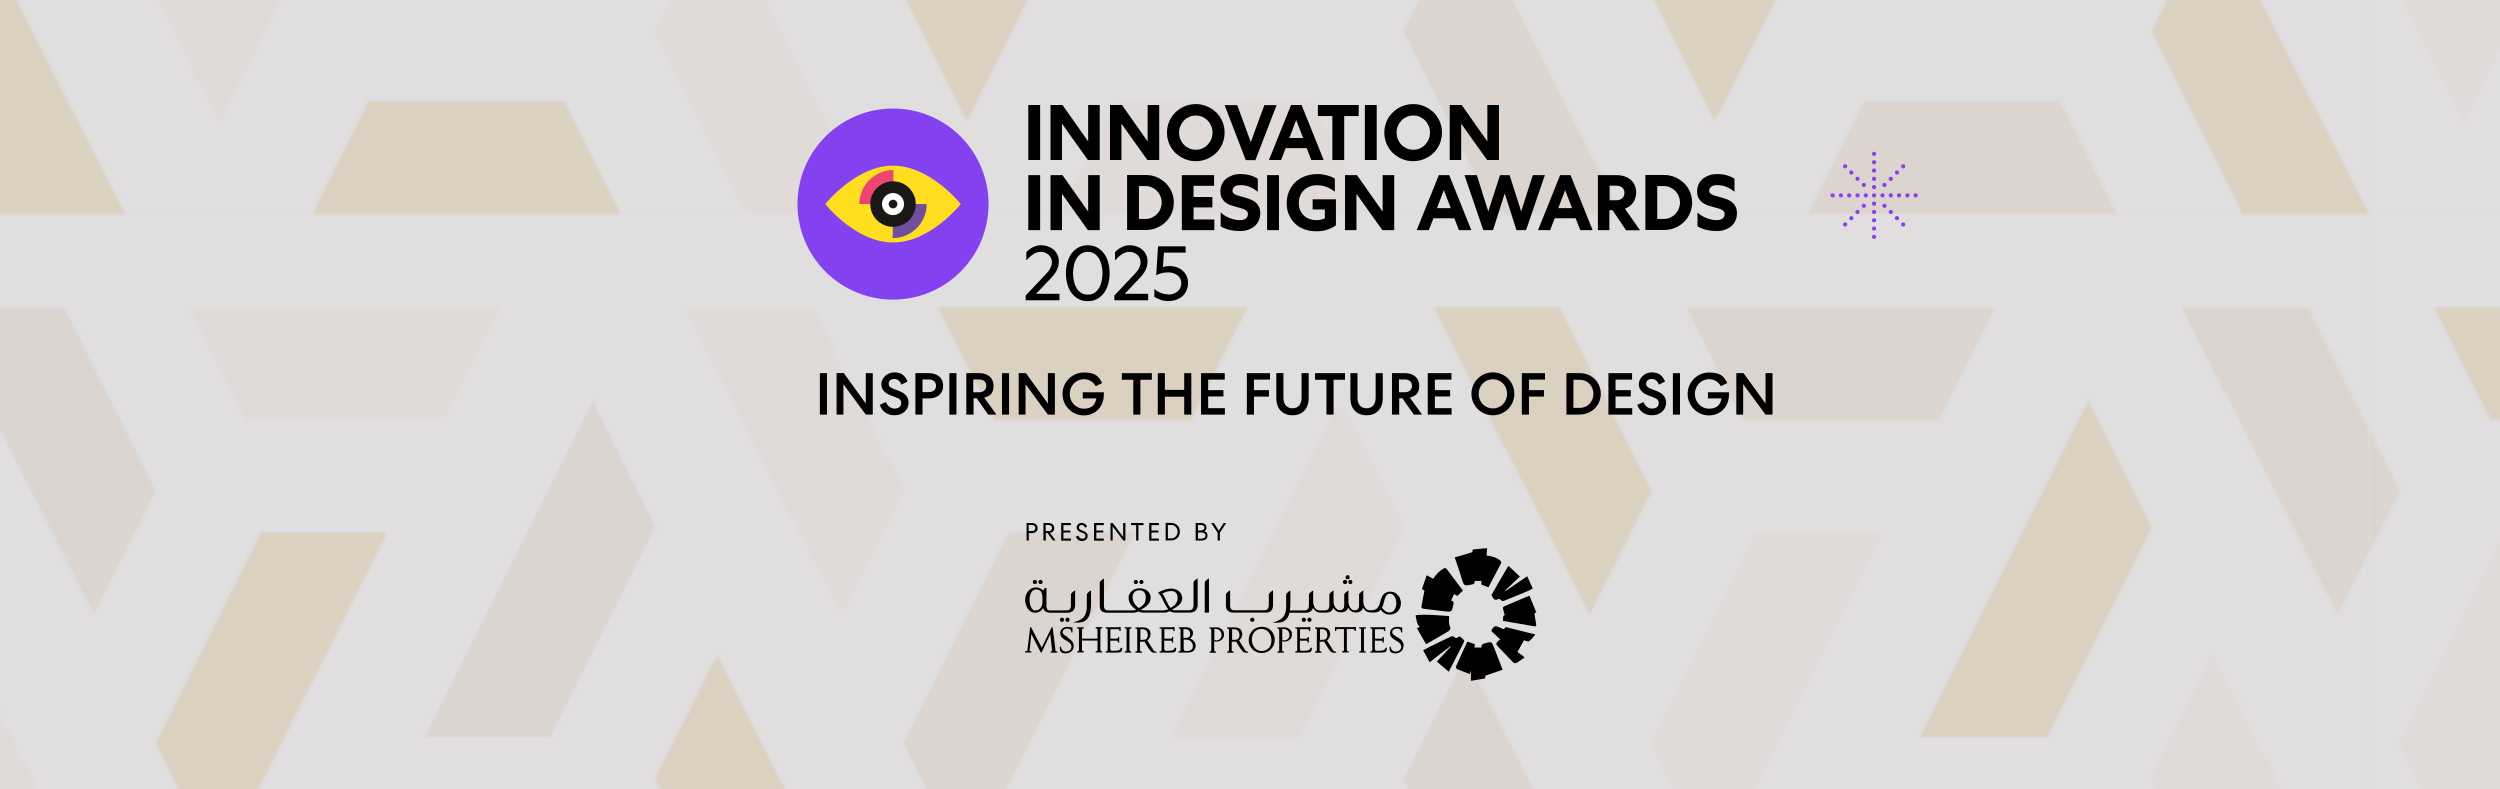 <svg xmlns="http://www.w3.org/2000/svg" xmlns:xlink="http://www.w3.org/1999/xlink" id="Layer_1" viewBox="0 0 1900 600"><defs><style> .st0 { fill: none; } .st1 { fill: #d2ad5c; } .st2 { fill: #ffde1f; } .st3 { fill: #8441ef; } .st4 { fill: #dcdadb; } .st5, .st6 { isolation: isolate; } .st7 { fill: #8d3cf7; } .st8 { clip-path: url(#clippath-1); } .st9 { fill: #dbc59f; } .st10 { fill: #fff; } .st11 { fill: #1a1717; } .st12 { fill: #714f9f; } .st13, .st6 { mix-blend-mode: luminosity; } .st14 { fill: #f0dad2; } .st6 { fill: url(#New_Pattern); opacity: .2; } .st15 { clip-path: url(#clippath); } .st16 { fill: #ee4474; } .st17 { fill: #f0efef; } </style><clipPath id="clippath"><rect class="st0" y="0" width="1900" height="600"></rect></clipPath><clipPath id="clippath-1"><rect class="st0" x="-107.7" y="-791.6" width="2037.7" height="2045.3"></rect></clipPath><pattern id="New_Pattern" data-name="New Pattern" x="0" y="0" width="1196.8" height="1196.8" patternTransform="translate(6349.4 -24286.1) scale(1.9 -1.9)" patternUnits="userSpaceOnUse" viewBox="0 0 1196.8 1196.8"><g><rect class="st0" width="1196.8" height="1196.8"></rect><g><rect class="st0" width="1196.8" height="1196.8"></rect><g><rect class="st0" width="1196.8" height="1196.8"></rect><g><rect class="st0" width="1196.8" height="1196.8"></rect><g><rect class="st17" y="-299.2" width="1196.8" height="598.4"></rect><polygon class="st9" points="97.3 45 74.8 0 198.2 0 175.8 45 97.3 45"></polygon><polygon class="st1" points="119.8 90 170.1 90 212.2 174.1 187 224.4 119.8 90"></polygon><polygon class="st14" points="236.9 122.6 212.2 73.3 248.9 0 299.2 0 236.9 122.6"></polygon><polygon class="st1" points="695.7 45 673.2 0 796.6 0 774.1 45 695.7 45"></polygon><polygon class="st14" points="718.2 90 768.5 90 810.5 174.1 785.4 224.4 718.2 90"></polygon><polygon class="st9" points="835.3 122.6 810.6 73.3 847.2 0 897.6 0 835.3 122.6"></polygon><polygon class="st9" points="994.8 45 972.3 0 1095.8 0 1073.3 45 994.8 45"></polygon><polygon class="st1" points="1017.3 90 1067.7 90 1109.7 174.1 1084.6 224.4 1017.3 90"></polygon><polygon class="st14" points="1134.4 122.6 1109.8 73.3 1146.4 0 1196.8 0 1134.4 122.6"></polygon><polygon class="st14" points="396.5 45 374 0 497.4 0 474.9 45 396.5 45"></polygon><polygon class="st9" points="419 90 469.3 90 511.3 174.1 486.2 224.4 419 90"></polygon><polygon class="st1" points="536.1 122.6 511.4 73.3 548.1 0 598.4 0 536.1 122.6"></polygon><polygon class="st1" points="725.5 216.8 748 261.8 624.6 261.8 647.1 216.8 725.5 216.8"></polygon><polygon class="st9" points="703 171.8 652.7 171.8 610.7 87.7 635.8 37.4 703 171.8"></polygon><polygon class="st14" points="585.9 139.2 610.6 188.5 574 261.8 523.6 261.8 585.9 139.2"></polygon><polygon class="st14" points="426.4 216.8 448.9 261.8 325.4 261.8 347.9 216.8 426.4 216.8"></polygon><polygon class="st1" points="403.9 171.8 353.5 171.8 311.5 87.7 336.6 37.4 403.9 171.8"></polygon><polygon class="st9" points="286.8 139.2 311.4 188.5 274.8 261.8 224.4 261.8 286.8 139.2"></polygon><polygon class="st9" points="1024.7 216.8 1047.2 261.8 923.8 261.8 946.3 216.8 1024.7 216.8"></polygon><polygon class="st14" points="1002.2 171.8 951.9 171.8 909.9 87.7 935 37.4 1002.2 171.8"></polygon><polygon class="st1" points="885.1 139.2 909.8 188.5 873.1 261.8 822.8 261.8 885.1 139.2"></polygon><polygon class="st9" points="1196.8 212.8 1172.3 261.8 1121.9 261.8 1184.3 139.2 1196.8 164.2 1196.8 212.8"></polygon><polygon class="st1" points="48.7 216.8 127.1 216.8 149.6 261.8 26.1 261.8 48.7 216.8"></polygon><polygon class="st14" points="54.3 171.8 12.2 87.7 37.4 37.4 104.6 171.8 54.3 171.8"></polygon><polygon class="st9" points="0 164.2 12.1 188.5 0 212.8 0 164.2"></polygon></g><g><rect class="st17" y="299.2" width="1196.8" height="598.4"></rect><polygon class="st9" points="97.3 643.4 74.8 598.4 198.2 598.4 175.8 643.4 97.3 643.4"></polygon><polygon class="st1" points="119.8 688.4 170.1 688.4 212.2 772.5 187 822.8 119.8 688.4"></polygon><polygon class="st14" points="236.9 721 212.2 671.7 248.9 598.4 299.2 598.4 236.9 721"></polygon><polygon class="st1" points="695.7 643.4 673.2 598.4 796.6 598.4 774.1 643.4 695.7 643.4"></polygon><polygon class="st14" points="718.2 688.4 768.5 688.4 810.5 772.5 785.4 822.8 718.2 688.4"></polygon><polygon class="st9" points="835.3 721 810.6 671.7 847.2 598.4 897.6 598.4 835.3 721"></polygon><polygon class="st9" points="994.8 643.4 972.3 598.4 1095.8 598.4 1073.3 643.4 994.8 643.4"></polygon><polygon class="st1" points="1017.3 688.4 1067.7 688.4 1109.7 772.5 1084.6 822.8 1017.3 688.4"></polygon><polygon class="st14" points="1134.4 721 1109.8 671.7 1146.4 598.4 1196.8 598.4 1134.4 721"></polygon><polygon class="st14" points="396.5 643.4 374 598.4 497.4 598.4 474.9 643.4 396.5 643.4"></polygon><polygon class="st9" points="419 688.4 469.3 688.4 511.3 772.5 486.2 822.8 419 688.4"></polygon><polygon class="st1" points="536.1 721 511.4 671.7 548.1 598.4 598.4 598.4 536.1 721"></polygon><polygon class="st1" points="725.5 815.2 748 860.2 624.6 860.2 647.1 815.2 725.5 815.2"></polygon><polygon class="st9" points="703 770.2 652.7 770.2 610.7 686.1 635.8 635.8 703 770.2"></polygon><polygon class="st14" points="585.9 737.6 610.6 786.9 574 860.2 523.6 860.2 585.9 737.6"></polygon><polygon class="st14" points="426.4 815.2 448.9 860.2 325.4 860.2 347.9 815.2 426.4 815.2"></polygon><polygon class="st1" points="403.9 770.2 353.5 770.2 311.5 686.1 336.6 635.8 403.9 770.2"></polygon><polygon class="st9" points="286.8 737.6 311.4 786.9 274.8 860.2 224.4 860.2 286.8 737.6"></polygon><polygon class="st9" points="1024.7 815.2 1047.2 860.2 923.8 860.2 946.3 815.2 1024.7 815.2"></polygon><polygon class="st14" points="1002.2 770.2 951.9 770.2 909.9 686.1 935 635.8 1002.2 770.2"></polygon><polygon class="st1" points="885.1 737.6 909.8 786.9 873.1 860.2 822.8 860.2 885.1 737.6"></polygon><polygon class="st9" points="1196.8 811.2 1172.3 860.2 1121.9 860.2 1184.3 737.6 1196.8 762.6 1196.8 811.2"></polygon><polygon class="st1" points="48.7 815.2 127.1 815.2 149.6 860.2 26.1 860.2 48.7 815.2"></polygon><polygon class="st14" points="54.3 770.2 12.2 686.1 37.4 635.8 104.6 770.2 54.3 770.2"></polygon><polygon class="st9" points="0 762.6 12.1 786.9 0 811.2 0 762.6"></polygon><polygon class="st9" points="97.3 344.2 74.8 299.2 198.2 299.2 175.8 344.2 97.3 344.2"></polygon><polygon class="st14" points="119.8 389.2 170.1 389.2 212.2 473.3 187 523.6 119.8 389.2"></polygon><polygon class="st1" points="236.9 421.8 212.2 372.5 248.9 299.2 299.2 299.2 236.9 421.8"></polygon><polygon class="st14" points="695.7 344.2 673.2 299.2 796.6 299.2 774.1 344.2 695.7 344.2"></polygon><polygon class="st1" points="718.2 389.2 768.5 389.2 810.5 473.3 785.4 523.6 718.2 389.2"></polygon><polygon class="st9" points="835.3 421.8 810.6 372.5 847.2 299.2 897.6 299.2 835.3 421.8"></polygon><polygon class="st9" points="994.8 344.2 972.3 299.2 1095.8 299.2 1073.3 344.2 994.8 344.2"></polygon><polygon class="st14" points="1017.3 389.2 1067.7 389.2 1109.7 473.3 1084.6 523.6 1017.3 389.2"></polygon><polygon class="st1" points="1134.4 421.8 1109.8 372.5 1146.4 299.2 1196.8 299.2 1134.4 421.8"></polygon><polygon class="st1" points="396.5 344.2 374 299.2 497.4 299.2 474.9 344.2 396.5 344.2"></polygon><polygon class="st9" points="419 389.2 469.3 389.2 511.3 473.3 486.2 523.6 419 389.2"></polygon><polygon class="st14" points="536.1 421.8 511.4 372.5 548.1 299.2 598.4 299.2 536.1 421.8"></polygon><polygon class="st9" points="725.5 516 748 561 624.6 561 647.1 516 725.5 516"></polygon><polygon class="st1" points="703 471 652.7 471 610.7 386.9 635.8 336.6 703 471"></polygon><polygon class="st14" points="585.9 438.4 610.6 487.7 574 561 523.6 561 585.9 438.4"></polygon><polygon class="st9" points="426.4 516 448.9 561 325.4 561 347.9 516 426.4 516"></polygon><polygon class="st14" points="403.9 471 353.5 471 311.5 386.9 336.6 336.6 403.9 471"></polygon><polygon class="st1" points="286.8 438.4 311.4 487.7 274.8 561 224.4 561 286.8 438.4"></polygon><polygon class="st14" points="1024.7 516 1047.2 561 923.8 561 946.3 516 1024.7 516"></polygon><polygon class="st1" points="1002.2 471 951.9 471 909.9 386.9 935 336.6 1002.2 471"></polygon><polygon class="st9" points="885.1 438.4 909.8 487.7 873.1 561 822.8 561 885.1 438.4"></polygon><polygon class="st9" points="1196.8 512 1172.3 561 1121.9 561 1184.3 438.4 1196.8 463.4 1196.8 512"></polygon><polygon class="st1" points="48.7 516 127.1 516 149.6 561 26.1 561 48.7 516"></polygon><polygon class="st14" points="54.3 471 12.2 386.9 37.4 336.6 104.6 471 54.3 471"></polygon><polygon class="st9" points="0 463.4 12.1 487.7 0 512 0 463.4"></polygon></g><g><rect class="st17" y="897.6" width="1196.8" height="598.4"></rect><polygon class="st9" points="97.3 942.6 74.8 897.6 198.2 897.6 175.8 942.6 97.3 942.6"></polygon><polygon class="st14" points="119.8 987.6 170.1 987.6 212.2 1071.7 187 1122 119.8 987.6"></polygon><polygon class="st1" points="236.9 1020.2 212.2 970.9 248.9 897.6 299.2 897.6 236.9 1020.2"></polygon><polygon class="st14" points="695.7 942.6 673.2 897.6 796.6 897.6 774.1 942.6 695.7 942.6"></polygon><polygon class="st1" points="718.2 987.6 768.5 987.6 810.5 1071.7 785.4 1122 718.2 987.6"></polygon><polygon class="st9" points="835.3 1020.2 810.6 970.9 847.2 897.6 897.6 897.6 835.3 1020.2"></polygon><polygon class="st9" points="994.8 942.6 972.3 897.6 1095.8 897.6 1073.3 942.6 994.8 942.6"></polygon><polygon class="st14" points="1017.3 987.6 1067.7 987.6 1109.7 1071.7 1084.6 1122 1017.3 987.6"></polygon><polygon class="st1" points="1134.4 1020.2 1109.8 970.9 1146.4 897.6 1196.8 897.6 1134.4 1020.2"></polygon><polygon class="st1" points="396.5 942.6 374 897.6 497.4 897.6 474.9 942.6 396.5 942.6"></polygon><polygon class="st9" points="419 987.6 469.3 987.6 511.3 1071.7 486.2 1122 419 987.6"></polygon><polygon class="st14" points="536.1 1020.2 511.4 970.9 548.1 897.6 598.4 897.6 536.1 1020.2"></polygon><polygon class="st9" points="725.5 1114.4 748 1159.4 624.6 1159.4 647.1 1114.4 725.5 1114.4"></polygon><polygon class="st1" points="703 1069.4 652.7 1069.4 610.7 985.3 635.8 935 703 1069.4"></polygon><polygon class="st14" points="585.9 1036.8 610.6 1086.1 574 1159.4 523.6 1159.4 585.9 1036.8"></polygon><polygon class="st9" points="426.4 1114.4 448.9 1159.4 325.4 1159.4 347.9 1114.4 426.4 1114.4"></polygon><polygon class="st14" points="403.9 1069.4 353.5 1069.4 311.5 985.3 336.6 935 403.9 1069.4"></polygon><polygon class="st1" points="286.8 1036.8 311.4 1086.1 274.8 1159.4 224.4 1159.4 286.8 1036.8"></polygon><polygon class="st14" points="1024.7 1114.4 1047.2 1159.4 923.8 1159.4 946.3 1114.4 1024.7 1114.4"></polygon><polygon class="st1" points="1002.2 1069.4 951.9 1069.4 909.9 985.3 935 935 1002.2 1069.4"></polygon><polygon class="st9" points="885.1 1036.8 909.8 1086.1 873.1 1159.4 822.8 1159.4 885.1 1036.8"></polygon><polygon class="st9" points="1196.8 1110.4 1172.3 1159.4 1121.9 1159.4 1184.3 1036.8 1196.8 1061.8 1196.8 1110.4"></polygon><polygon class="st1" points="48.7 1114.4 127.1 1114.4 149.6 1159.4 26.1 1159.4 48.7 1114.4"></polygon><polygon class="st14" points="54.3 1069.4 12.2 985.3 37.4 935 104.6 1069.4 54.3 1069.4"></polygon><polygon class="st9" points="0 1061.8 12.1 1086.1 0 1110.4 0 1061.8"></polygon></g></g></g></g></g></pattern></defs><g class="st5"><g id="Layer_11" data-name="Layer_1"><g class="st15"><g><rect class="st4" x="-107.7" y="-791.6" width="2037.7" height="2045.3"></rect><g class="st8"><g class="st13"><rect class="st6" x="-147.1" y="-831" width="2123.5" height="2123.5"></rect></g></g></g></g><g><circle class="st7" cx="1430.7" cy="148.5" r="1.6"></circle><circle class="st7" cx="1437" cy="148.5" r="1.6"></circle><circle class="st7" cx="1443.3" cy="148.5" r="1.6"></circle><circle class="st7" cx="1449.6" cy="148.5" r="1.6"></circle><circle class="st7" cx="1455.9" cy="148.5" r="1.6"></circle><circle class="st7" cx="1392.8" cy="148.5" r="1.6"></circle><circle class="st7" cx="1399.1" cy="148.5" r="1.6"></circle><circle class="st7" cx="1405.4" cy="148.5" r="1.6"></circle><circle class="st7" cx="1411.7" cy="148.5" r="1.6"></circle><circle class="st7" cx="1418" cy="148.5" r="1.6"></circle><circle class="st7" cx="1424.3" cy="142.2" r="1.6"></circle><circle class="st7" cx="1424.3" cy="148.5" r="1.6"></circle><circle class="st7" cx="1432.2" cy="140.6" r="1.6"></circle><circle class="st7" cx="1437" cy="135.9" r="1.6"></circle><circle class="st7" cx="1441.7" cy="131.1" r="1.6"></circle><circle class="st7" cx="1446.4" cy="126.4" r="1.6"></circle><circle class="st7" cx="1416.5" cy="140.6" r="1.6"></circle><circle class="st7" cx="1411.7" cy="135.9" r="1.6"></circle><circle class="st7" cx="1407" cy="131.1" r="1.6"></circle><circle class="st7" cx="1402.3" cy="126.4" r="1.6"></circle><circle class="st7" cx="1416.5" cy="156.4" r="1.6"></circle><circle class="st7" cx="1411.7" cy="161.1" r="1.6"></circle><circle class="st7" cx="1407" cy="165.8" r="1.6"></circle><circle class="st7" cx="1402.3" cy="170.6" r="1.6"></circle><circle class="st7" cx="1432.2" cy="156.4" r="1.6"></circle><circle class="st7" cx="1437" cy="161.1" r="1.6"></circle><circle class="st7" cx="1441.7" cy="165.8" r="1.6"></circle><circle class="st7" cx="1446.4" cy="170.6" r="1.6"></circle><circle class="st7" cx="1424.3" cy="135.9" r="1.6"></circle><circle class="st7" cx="1424.3" cy="129.6" r="1.6"></circle><circle class="st7" cx="1424.3" cy="123.3" r="1.6"></circle><circle class="st7" cx="1424.3" cy="116.9" r="1.6"></circle><circle class="st7" cx="1424.3" cy="180" r="1.6"></circle><circle class="st7" cx="1424.3" cy="173.7" r="1.6"></circle><circle class="st7" cx="1424.3" cy="167.4" r="1.6"></circle><circle class="st7" cx="1424.3" cy="161.1" r="1.6"></circle><circle class="st7" cx="1424.3" cy="154.8" r="1.6"></circle></g><g><path d="M628.5,283.6v31.5h-5.4v-31.5h5.4Z"></path><path d="M663.3,283.6v31.5h-5.3l-17-23.1v23.1h-5.2v-31.5h5.5l16.7,23.1v-23.1h5.3Z"></path><path d="M673.3,305.5c1.1,3,3.5,5,6.6,5s5-1.5,5-4.1-1.3-3.4-4-4.4l-3.7-1.4c-4.6-1.7-7.4-4.4-7.4-8.7s4.3-8.9,9.8-8.9,8.4,2.6,10.1,7l-4.6,2.3c-.9-2.4-2.8-4.3-5.4-4.3s-4.3,1.4-4.3,3.6,1.4,3.1,3.9,4l3.9,1.5c4.9,1.9,7.3,4.7,7.3,8.9,0,6-4.9,9.6-10.6,9.6s-9.5-2.9-11.3-7.9l4.8-2.2h0Z"></path><path d="M716.8,293.2c0,6.1-4.5,9.6-10.9,9.6h-4.8v12.3h-5.4v-31.5h10.2c6.4,0,10.9,3.5,10.9,9.6h0ZM701.1,298h4.9c3.1,0,5.4-1.8,5.4-4.8s-2.2-4.8-5.4-4.8h-4.9v9.6h0Z"></path><path d="M726.9,283.6v31.5h-5.4v-31.5h5.4Z"></path><path d="M739.7,315.1h-5.3v-31.5h9.9c6.3,0,10.8,3.5,10.8,9.6s-2.9,7.8-7.1,9l9.3,12.9h-6.3l-8.7-12.4h-2.4v12.4h-.2ZM739.7,298.1h4.5c3.1,0,5.4-1.8,5.4-4.9s-2.2-4.8-5.4-4.8h-4.5v9.7h0Z"></path><path d="M766.9,283.6v31.5h-5.4v-31.5h5.4Z"></path><path d="M801.7,283.6v31.5h-5.3l-17-23.1v23.1h-5.2v-31.5h5.5l16.7,23.1v-23.1h5.3Z"></path><path d="M832.7,293.5c-1.8-3.4-5-5.3-9-5.3-6,0-10.7,5-10.7,11.2s4.7,11.2,10.8,11.2,8.7-3.2,9.4-7.8h-10.3v-4.7h16v2c0,8.8-6.3,15.6-15.2,15.6s-16.2-7.3-16.2-16.3,7.3-16.3,16.3-16.3,11.3,3.1,13.8,8l-4.8,2.4h0Z"></path><path d="M852.5,283.6h22.9v5h-8.7v26.5h-5.4v-26.5h-8.7v-5h0Z"></path><path d="M879.9,283.6h5.4v12.7h14.7v-12.7h5.4v31.5h-5.4v-13.6h-14.7v13.6h-5.4v-31.5h0Z"></path><path d="M912.8,283.6h18v4.9h-12.6v8h11.6v4.8h-11.6v8.9h12.7v4.9h-18.1v-31.5h0Z"></path><path d="M953,315.1h-5.4v-31.5h17.6v4.9h-12.2v8h11.4v4.9h-11.4v13.7h0Z"></path><path d="M970,302.6v-19h5.4v18.7c0,4.9,2.4,8,6.9,8s6.9-3.2,6.9-8v-18.7h5.4v19c0,7.8-4.5,13-12.3,13s-12.3-5.2-12.3-13h0Z"></path><path d="M999.3,283.6h22.9v5h-8.7v26.5h-5.4v-26.5h-8.7v-5h0Z"></path><path d="M1026.3,302.6v-19h5.4v18.7c0,4.9,2.4,8,6.9,8s6.9-3.2,6.9-8v-18.7h5.4v19c0,7.8-4.5,13-12.3,13s-12.3-5.2-12.3-13Z"></path><path d="M1063.2,315.1h-5.3v-31.5h9.9c6.3,0,10.8,3.5,10.8,9.6s-2.9,7.8-7.1,9l9.3,12.9h-6.3l-8.7-12.4h-2.4v12.4h-.2ZM1063.2,298.1h4.5c3.1,0,5.4-1.8,5.4-4.9s-2.2-4.8-5.4-4.8h-4.5v9.6h0q0,.1,0,0Z"></path><path d="M1085.1,283.6h18v4.9h-12.6v8h11.6v4.8h-11.6v8.9h12.7v4.9h-18.1v-31.5h0Z"></path><path d="M1134.6,283c9,0,16.3,7.2,16.3,16.3s-7.3,16.3-16.3,16.3-16.3-7.2-16.3-16.3,7.3-16.3,16.3-16.3h0ZM1134.6,310.4c6.1,0,10.8-4.9,10.8-11.1s-4.7-11.1-10.8-11.1-10.8,4.9-10.8,11.1,4.7,11.1,10.8,11.1Z"></path><path d="M1162,315.1h-5.4v-31.5h17.6v4.9h-12.2v8h11.4v4.9h-11.4v13.7h0Z"></path><path d="M1200.8,315.1h-10.3v-31.5h10.3c8.8,0,15.8,6.8,15.8,15.7s-7.1,15.7-15.8,15.7h0q0,.1,0,0ZM1200.6,288.6h-4.8v21.4h4.8c6,0,10.4-4.7,10.4-10.7s-4.5-10.7-10.4-10.7h0Z"></path><path d="M1222.4,283.6h18v4.9h-12.6v8h11.6v4.8h-11.6v8.9h12.7v4.9h-18.1v-31.5h0Z"></path><path d="M1249,305.5c1.1,3,3.5,5,6.6,5s5-1.5,5-4.1-1.3-3.4-4-4.4l-3.7-1.4c-4.6-1.7-7.4-4.4-7.4-8.7s4.3-8.9,9.8-8.9,8.4,2.6,10.1,7l-4.6,2.3c-.9-2.4-2.8-4.3-5.4-4.3s-4.3,1.4-4.3,3.6,1.4,3.1,3.9,4l3.9,1.5c4.9,1.9,7.3,4.7,7.3,8.9,0,6-4.9,9.6-10.6,9.6s-9.5-2.9-11.3-7.9l4.8-2.2h-.1Z"></path><path d="M1276.8,283.6v31.5h-5.4v-31.5h5.4Z"></path><path d="M1307.8,293.5c-1.8-3.4-5-5.3-9-5.3-6,0-10.7,5-10.7,11.2s4.7,11.2,10.8,11.2,8.7-3.2,9.4-7.8h-10.3v-4.7h16v2c0,8.8-6.3,15.6-15.2,15.6s-16.2-7.3-16.2-16.3,7.3-16.3,16.3-16.3,11.3,3.1,13.8,8l-4.8,2.4h-.1Z"></path><path d="M1347.1,283.6v31.5h-5.3l-17-23.1v23.1h-5.2v-31.5h5.5l16.7,23.1v-23.1h5.3Z"></path></g><g><g><circle class="st3" cx="678.7" cy="155.1" r="72.6"></circle><g><path class="st2" d="M730.2,155.1s-23.1,29.2-51.5,29.2-51.5-29.2-51.5-29.2c0,0,23.1-29.2,51.5-29.2s51.5,29.2,51.5,29.2Z"></path><path class="st12" d="M678.7,155.1h25.6c0,6.9-2.8,13.5-7.6,18.3s-11.4,7.6-18.3,7.6l.3-25.9h0Z"></path><path class="st16" d="M678.7,155.1h-25.6c0-6.9,2.8-13.5,7.6-18.3s11.4-7.6,18.3-7.6l-.3,25.9h0Z"></path><circle class="st11" cx="678.7" cy="155.1" r="17.3"></circle><path class="st10" d="M678.7,146.7c-4.6,0-8.4,3.8-8.4,8.4s3.8,8.4,8.4,8.4,8.4-3.8,8.4-8.4-3.8-8.4-8.4-8.4ZM678.7,158.4c-1.8,0-3.3-1.5-3.3-3.3s1.5-3.3,3.3-3.3,3.3,1.5,3.3,3.3-1.5,3.3-3.3,3.3Z"></path></g></g><g><path d="M790.5,79.8v41.8h-9v-41.8s9,0,9,0Z"></path><path d="M835.8,79.8v41.8h-9l-19.7-27.6v27.6h-8.7v-41.8h9.1l19.5,27.7v-27.7h8.7Z"></path><path d="M881,79.8v41.8h-9l-19.7-27.6v27.6h-8.7v-41.8h9.1l19.5,27.7v-27.7h8.7Z"></path><path d="M930.7,100.8c0,3-.6,5.8-1.7,8.5s-2.7,4.9-4.7,6.9c-2,1.9-4.3,3.5-7,4.6-2.7,1.1-5.5,1.7-8.5,1.7s-5.9-.6-8.5-1.7-5-2.7-7-4.6c-2-1.9-3.5-4.2-4.7-6.9-1.1-2.6-1.7-5.4-1.7-8.5s.6-5.8,1.7-8.5,2.7-4.9,4.7-6.9c2-1.9,4.3-3.5,7-4.6,2.7-1.1,5.5-1.7,8.5-1.7s5.9.6,8.5,1.7,5,2.7,7,4.6c2,1.9,3.5,4.2,4.7,6.9,1.1,2.6,1.7,5.4,1.7,8.5ZM921.5,100.8c0-1.8-.3-3.5-1-5.1-.7-1.6-1.5-3-2.7-4.1-1.1-1.2-2.5-2.1-4-2.8s-3.2-1-5-1-3.5.3-5,1c-1.5.7-2.9,1.6-4,2.8s-2,2.5-2.7,4.1c-.7,1.6-1,3.3-1,5.1s.3,3.5,1,5.1c.7,1.6,1.5,3,2.7,4.1,1.1,1.2,2.5,2.1,4,2.8s3.2,1,5,1,3.5-.3,5-1c1.5-.7,2.9-1.6,4-2.8,1.1-1.2,2-2.5,2.7-4.1.7-1.6,1-3.3,1-5.1Z"></path><path d="M946.8,121.7l-16.1-41.8h9.6l10.3,28.1,10.3-28.1h9.3l-16.1,41.8h-7.4Z"></path><path d="M989.2,79.8l16.8,41.8h-9.4l-3.5-9h-16l-3.5,9h-9.2l16.8-41.8h8ZM979.9,104.9h10.5l-5.3-13.7-5.2,13.7h0Z"></path><path d="M1001.6,79.8h31v8.4h-11v33.4h-9v-33.4h-11v-8.4h0Z"></path><path d="M1046.3,79.8v41.8h-9v-41.8s9,0,9,0Z"></path><path d="M1095.9,100.8c0,3-.6,5.8-1.7,8.5s-2.7,4.9-4.7,6.9c-2,1.9-4.3,3.5-7,4.6-2.7,1.1-5.5,1.7-8.5,1.7s-5.9-.6-8.5-1.7-5-2.7-7-4.6-3.5-4.2-4.7-6.9c-1.1-2.6-1.7-5.4-1.7-8.5s.6-5.8,1.7-8.5,2.7-4.9,4.7-6.9c2-1.9,4.3-3.5,7-4.6,2.7-1.1,5.5-1.7,8.5-1.7s5.9.6,8.5,1.7,5,2.7,7,4.6,3.5,4.2,4.7,6.9c1.1,2.6,1.7,5.4,1.7,8.5ZM1086.8,100.8c0-1.8-.3-3.5-1-5.1-.7-1.6-1.6-3-2.7-4.1-1.1-1.2-2.5-2.1-4-2.8s-3.2-1-5-1-3.4.3-5,1c-1.5.7-2.9,1.6-4,2.8s-2,2.5-2.7,4.1c-.7,1.6-1,3.3-1,5.1s.3,3.5,1,5.1c.7,1.6,1.6,3,2.7,4.1,1.1,1.2,2.5,2.1,4,2.8s3.2,1,5,1,3.4-.3,5-1c1.5-.7,2.9-1.6,4-2.8,1.1-1.2,2-2.5,2.7-4.1.7-1.6,1-3.3,1-5.1Z"></path><path d="M1139.2,79.8v41.8h-9l-19.7-27.6v27.6h-8.7v-41.8h9.1l19.5,27.7v-27.7s8.7,0,8.7,0Z"></path><path d="M790.5,133.1v41.8h-9v-41.8h9Z"></path><path d="M835.8,133.1v41.8h-9l-19.7-27.6v27.6h-8.7v-41.8h9.1l19.5,27.7v-27.7h8.7Z"></path><path d="M892.1,154c0,2.9-.6,5.7-1.7,8.2s-2.6,4.8-4.6,6.6c-1.9,1.9-4.2,3.3-6.8,4.4s-5.3,1.6-8.2,1.6h-14.2v-41.8h14.2c2.9,0,5.7.5,8.2,1.6,2.6,1.1,4.8,2.6,6.8,4.4,1.9,1.9,3.5,4.1,4.6,6.6,1.1,2.6,1.7,5.3,1.7,8.2h0ZM882.9,154c0-1.7-.3-3.3-1-4.9-.6-1.5-1.5-2.9-2.6-4-1.1-1.1-2.4-2-3.9-2.7-1.5-.7-3.1-1-4.8-1h-5v25h5c1.7,0,3.3-.3,4.8-1,1.5-.7,2.8-1.5,3.9-2.7s2-2.4,2.6-3.9,1-3.1,1-4.9h0Z"></path><path d="M898.1,133.1h24.6v8.1h-15.6v8.5h14.3v7.9h-14.3v9.2h15.8v8.1h-24.7v-41.8h0Z"></path><path d="M927.8,161.5c2,1.9,4.3,3.3,7,4.3,2.6,1,5,1.5,7.3,1.5s3.6-.4,4.7-1.2,1.6-1.9,1.6-3.4-.2-1.5-.7-2.1-1.1-1-1.9-1.4c-.8-.4-1.8-.7-2.8-1-1.1-.3-2.2-.6-3.3-.9-1.4-.4-2.9-.8-4.3-1.3-1.5-.5-2.8-1.2-3.9-2.1-1.2-.9-2.1-2-2.9-3.3-.7-1.4-1.1-3.1-1.1-5.1s.4-3.8,1.1-5.4c.8-1.6,1.8-3,3.2-4.2,1.4-1.1,3-2,4.9-2.7s4-.9,6.3-.9c4.9,0,9.2,1.2,12.9,3.5v10c-2-1.7-4-2.9-6.2-3.8-2.2-.9-4.4-1.3-6.7-1.3s-3.8.4-4.8,1.2c-1,.8-1.5,1.9-1.5,3.1s.2,1.2.6,1.7,1,.9,1.6,1.2c.7.4,1.5.7,2.4.9.9.3,1.9.5,2.9.8,1.5.4,3.1.9,4.7,1.4,1.6.5,3,1.2,4.4,2.1s2.4,2.1,3.2,3.5,1.3,3.2,1.3,5.4-.4,3.8-1.1,5.5c-.7,1.7-1.7,3.1-3.1,4.3s-3,2.1-4.9,2.8-4.1,1-6.5,1-5.2-.3-7.8-.9-4.8-1.5-6.7-2.7v-10.6h0Z"></path><path d="M972,133.1v41.8h-9v-41.8h9Z"></path><path d="M1006.9,159.2h-9.3v-7.7h17.7v19.8c-2,1.4-4.2,2.5-6.7,3.3-2.5.8-5.2,1.2-8.2,1.2s-6.3-.5-9-1.5-5.1-2.4-7.1-4.3-3.5-4.1-4.7-6.8-1.7-5.6-1.7-8.9.6-6,1.7-8.7,2.7-5,4.7-7c2-2,4.5-3.5,7.3-4.6,2.8-1.1,6-1.7,9.4-1.7s4.6.3,7.1.9,4.6,1.4,6.4,2.6v9.9c-1.8-1.4-3.8-2.6-6-3.5-2.2-.9-4.7-1.4-7.4-1.4s-4.1.3-5.8,1-3.2,1.6-4.4,2.8c-1.2,1.2-2.2,2.6-2.8,4.3-.7,1.6-1,3.4-1,5.4s.3,3.8,1,5.4,1.6,3,2.8,4.1c1.2,1.1,2.7,2,4.3,2.6,1.7.6,3.4.9,5.3.9s2.5-.1,3.6-.4c1.1-.3,2-.6,2.8-.9v-6.9h0Z"></path><path d="M1059.6,133.1v41.8h-9l-19.7-27.6v27.6h-8.7v-41.8h9.1l19.5,27.7v-27.7h8.7Z"></path><path d="M1101.4,133.1l16.8,41.8h-9.4l-3.5-9h-15.9l-3.5,9h-9.2l16.8-41.8h7.9ZM1092.1,158.2h10.5l-5.3-13.7-5.2,13.7h0Z"></path><path d="M1127.3,174.9l-14.3-41.8h9.4l8.7,27.6,8.9-27.6h7.3l8.8,27.6,8.8-27.6h9.2l-14.3,41.8h-7.3l-8.9-27.9-8.9,27.9h-7.3Z"></path><path d="M1193.6,133.1l16.8,41.8h-9.4l-3.5-9h-15.9l-3.5,9h-9.2l16.8-41.8h7.9ZM1184.3,158.2h10.5l-5.3-13.7-5.2,13.7h0Z"></path><path d="M1223.3,174.9h-8.9v-41.8h13.9c2.3,0,4.3.3,6.2.9,1.9.6,3.5,1.5,4.8,2.6,1.3,1.1,2.4,2.5,3.1,4.2s1.1,3.6,1.1,5.7-.8,5.5-2.4,7.6-3.7,3.6-6.2,4.5l11.5,16.4h-10.6l-10.3-15.3h-2.4v15.3h0ZM1223.3,152.2h5.1c1.8,0,3.3-.5,4.4-1.5,1.2-1,1.8-2.3,1.8-4.1s-.6-3.1-1.8-4.1c-1.2-.9-2.7-1.4-4.4-1.4h-5.1v11.1h0Z"></path><path d="M1286,154c0,2.9-.6,5.7-1.7,8.2s-2.6,4.8-4.6,6.6c-1.9,1.9-4.2,3.3-6.8,4.4-2.6,1.1-5.3,1.6-8.2,1.6h-14.2v-41.8h14.2c2.9,0,5.7.5,8.2,1.6,2.6,1.1,4.8,2.6,6.8,4.4s3.4,4.1,4.6,6.6c1.1,2.6,1.7,5.3,1.7,8.2h0ZM1276.8,154c0-1.7-.3-3.3-1-4.9-.6-1.5-1.5-2.9-2.6-4-1.1-1.1-2.4-2-3.9-2.7s-3.1-1-4.8-1h-5v25h5c1.7,0,3.3-.3,4.8-1,1.5-.7,2.8-1.5,3.9-2.7s2-2.4,2.6-3.9,1-3.1,1-4.9h0Z"></path><path d="M1290.1,161.5c2,1.9,4.3,3.3,7,4.3,2.6,1,5,1.5,7.3,1.5s3.6-.4,4.7-1.2,1.6-1.9,1.6-3.4-.2-1.5-.7-2.1-1.1-1-1.9-1.4c-.8-.4-1.8-.7-2.8-1-1.1-.3-2.2-.6-3.3-.9-1.4-.4-2.9-.8-4.3-1.3-1.4-.5-2.8-1.2-3.9-2.1-1.2-.9-2.1-2-2.9-3.3-.7-1.4-1.1-3.1-1.1-5.1s.4-3.8,1.1-5.4c.8-1.6,1.8-3,3.2-4.2,1.4-1.1,3-2,4.9-2.7s4-.9,6.3-.9c4.9,0,9.2,1.2,12.9,3.5v10c-1.9-1.7-4-2.9-6.2-3.8-2.2-.9-4.4-1.3-6.7-1.3s-3.8.4-4.8,1.2c-1,.8-1.5,1.9-1.5,3.1s.2,1.2.6,1.7,1,.9,1.6,1.2c.7.4,1.5.7,2.4.9s1.9.5,2.9.8c1.5.4,3.1.9,4.7,1.4,1.6.5,3.1,1.2,4.4,2.1,1.3.9,2.4,2.1,3.2,3.5s1.3,3.2,1.3,5.4-.4,3.8-1.1,5.5-1.7,3.1-3.1,4.3-3,2.1-4.9,2.8-4.1,1-6.4,1-5.2-.3-7.8-.9-4.8-1.5-6.7-2.7v-10.6h0Z"></path><path d="M779.5,224.6l15.3-16.2c.9-.9,1.6-1.8,2.2-2.6.6-.8,1.1-1.6,1.4-2.3s.6-1.5.8-2.2.2-1.5.2-2.3-.2-2.1-.7-3c-.4-.9-1-1.7-1.8-2.4-.8-.7-1.7-1.2-2.7-1.6s-2.2-.6-3.3-.6c-1.9,0-3.8.6-5.6,1.8-1.8,1.2-3.6,2.8-5.3,4.8v-6.3c1.4-1.6,3.1-2.9,5.1-3.9,2-.9,3.9-1.4,5.9-1.4s3.8.3,5.4.9c1.7.6,3.1,1.4,4.4,2.5s2.2,2.4,2.9,3.9,1,3.1,1,4.9-.1,2.4-.4,3.5-.6,2.1-1.1,3.2-1.2,2.1-2,3.2c-.8,1.1-1.8,2.2-2.9,3.3l-10.9,11.5h17.8v4.9h-25.7v-3.6h0Z"></path><path d="M826.7,228.9c-2.8,0-5.2-.6-7.3-1.8s-3.8-2.7-5.2-4.7c-1.4-1.9-2.4-4.2-3.1-6.8s-1-5.2-1-7.9.3-5.4,1-8c.7-2.6,1.7-4.8,3.1-6.8,1.4-1.9,3.1-3.5,5.2-4.7s4.5-1.8,7.3-1.8,5.2.6,7.3,1.8c2.1,1.2,3.8,2.7,5.2,4.7,1.4,1.9,2.4,4.2,3.1,6.8s1,5.2,1,8-.3,5.4-1,7.9c-.7,2.6-1.7,4.8-3.1,6.8-1.4,1.9-3.1,3.5-5.2,4.7-2.1,1.2-4.5,1.8-7.3,1.8ZM826.7,223.9c2,0,3.6-.4,5-1.3s2.6-2.1,3.5-3.6c.9-1.5,1.6-3.2,2-5.2s.7-3.9.7-6.1-.2-4.1-.7-6.1-1.1-3.7-2-5.2c-.9-1.5-2.1-2.7-3.5-3.6-1.4-.9-3.1-1.4-5-1.4s-3.6.5-5,1.4c-1.4.9-2.6,2.1-3.5,3.6-.9,1.5-1.6,3.2-2,5.2s-.7,4-.7,6.1.2,4.1.7,6.1,1.1,3.6,2,5.2c.9,1.5,2.1,2.7,3.5,3.6s3.1,1.3,5,1.3Z"></path><path d="M846.9,224.6l15.3-16.2c.9-.9,1.6-1.8,2.2-2.6.6-.8,1.1-1.6,1.4-2.3s.6-1.5.8-2.2.2-1.5.2-2.3-.2-2.1-.7-3c-.4-.9-1-1.7-1.8-2.4-.8-.7-1.7-1.2-2.7-1.6s-2.2-.6-3.3-.6c-1.9,0-3.8.6-5.6,1.8-1.8,1.2-3.6,2.8-5.3,4.8v-6.3c1.4-1.6,3.1-2.9,5.1-3.9,2-.9,3.9-1.4,5.9-1.4s3.8.3,5.4.9c1.7.6,3.1,1.4,4.4,2.5s2.2,2.4,2.9,3.9,1,3.1,1,4.9-.1,2.4-.4,3.5-.6,2.1-1.1,3.2-1.2,2.1-2,3.2c-.8,1.1-1.8,2.2-2.9,3.3l-10.9,11.5h17.8v4.9h-25.7v-3.6h0Z"></path><path d="M888,223.9c1.3,0,2.5-.2,3.7-.6,1.2-.4,2.2-1,3.1-1.7.9-.7,1.6-1.6,2.2-2.7.5-1.1.8-2.3.8-3.6s-.3-2.5-.8-3.5c-.5-1-1.2-1.9-2.1-2.6-.9-.7-2-1.2-3.2-1.6-1.2-.4-2.5-.6-3.9-.6s-3.5.2-5,.6c-1.5.4-2.8.9-4.1,1.6l1.4-22h21v4.8h-16.5l-.8,11c.5-.2,1.2-.4,2.2-.6,1-.1,1.9-.2,2.8-.2,2,0,3.8.3,5.5.9s3.3,1.5,4.5,2.6c1.3,1.1,2.3,2.5,3,4.1.8,1.6,1.1,3.3,1.1,5.2s-.4,4.1-1.2,5.9c-.8,1.7-1.8,3.2-3.2,4.3-1.3,1.2-3,2.1-4.8,2.7s-3.8.9-5.8.9-3.7-.2-5.4-.8-3.5-1.3-5.2-2.4v-5.9c3.4,2.7,6.9,4,10.5,4h0Z"></path></g></g><g><path d="M964.3,492.4c-1.2,1.5-3.1,2.4-5.4,2.4s-4.3-1-5.5-2.7c-1.3-1.6-2-3.8-2-6s.7-4.3,1.9-5.7c1.2-1.5,3-2.4,5.4-2.4,2.5,0,4.3,1,5.6,2.7,1.3,1.6,2,3.8,2,6s-.7,4.3-1.9,5.8M958.7,476.4c-2.8,0-5.3,1.1-7,3-1.7,1.8-2.7,4.3-2.7,7h0c0,2.7,1,5.2,2.8,7,1.8,1.8,4.3,2.9,7.2,2.9h0c2.8,0,5.3-1.2,7-3,1.8-1.8,2.8-4.4,2.8-7.1s-1.1-5.2-2.8-7c-1.8-1.8-4.3-2.9-7.2-2.9M975.8,486.6c-.4,0-1.1,0-1.3-.1h0v-8.5c.2,0,.5,0,.7,0,1.7,0,3.2.5,4,1.9.5.7.8,1.8.8,2.8h0c0,2.3-1.7,4-4.1,4M978.5,477.2c-1-.4-2.1-.4-3.3-.4h-4.4v.9h.4c.1,0,.4,0,.6.2.2.2.4.4.4,1v15.1c0,.5-.2.8-.4,1s-.5.2-.6.2h-.4v.9h5v-.9h-.4c-.5,0-.7-.2-.8-.4-.1-.2-.2-.5-.2-.8v-6.6c.4,0,1,.2,1.4.2,1.7,0,3.2-.4,4.3-1.4,1.1-.9,1.8-2.3,1.8-4.1s-.3-2.1-.9-2.9c-.7-1-1.6-1.6-2.6-2M924.2,486.6c-.4,0-1.1,0-1.3-.1h0v-8.5c.2,0,.5,0,.7,0,1.7,0,3.2.5,4,1.9.5.7.8,1.8.8,2.8h0c0,2.3-1.7,4-4.1,4M926.9,477.2c-1-.4-2.1-.4-3.3-.4h-4.4v.9h.4c.1,0,.4,0,.6.2.2.2.4.4.4,1v15.1c0,.5-.2.8-.4,1s-.5.2-.6.2h-.4v.9h5v-.9h-.4c-.5,0-.7-.2-.8-.4-.1-.2-.2-.5-.2-.8v-6.6c.4,0,1,.2,1.4.2,1.7,0,3.2-.4,4.3-1.4,1.1-.9,1.8-2.3,1.8-4.1,0-1-.3-2.1-.9-2.9-.7-1-1.6-1.6-2.6-2M1066.8,490.8c0-1.6-.6-2.9-1.4-3.9-.8-1-1.9-1.8-3-2.4-1.2-.7-2.3-1.3-3.1-2-.8-.6-1.2-1.3-1.2-2,0-1,.4-1.7,1.1-2.1.6-.4,1.5-.7,2.5-.7,1,0,1.7.2,2.2.6.5.4.8,1,.9,1.9v.4h.9v-3.6h-.1s-2.4-.6-3.8-.6c-1.3,0-2.7.4-3.7,1.2-1,.8-1.7,2-1.7,3.5h0c0,1.6.6,2.7,1.5,3.6.9.9,2,1.5,3,2.1,1.1.6,2.1,1.2,2.8,2,.8.8,1.2,1.6,1.2,2.8h0c0,1.1-.5,2-1.2,2.6-.7.6-1.7.9-2.8,1-1.1,0-2-.3-2.7-.9-.7-.6-1.1-1.4-1.2-2.5v-.3h-.9v1.2c0,.5,0,1,.2,1.6.2.5.4,1,.9,1.4.8.6,2.1.9,3.2.9,1.6,0,3.1-.5,4.3-1.5,1.2-.9,1.9-2.3,1.9-4h0ZM811.9,484.5c-1.2-.7-2.3-1.3-3.1-2-.8-.6-1.2-1.3-1.2-2s.4-1.7,1-2.1c.6-.4,1.5-.7,2.5-.7,1,0,1.7.2,2.2.6.5.4.8,1,.9,1.9v.4h.9v-3.6h-.1s-2.4-.6-3.8-.6c-1.3,0-2.7.4-3.7,1.2s-1.7,2-1.7,3.5h0c0,1.6.6,2.7,1.5,3.6.9.9,2,1.5,3,2.1,1.1.6,2.1,1.2,2.8,2,.8.8,1.2,1.6,1.2,2.8h0c0,1.1-.5,2-1.2,2.6-.7.6-1.7.9-2.8,1-1.1,0-2-.3-2.7-.9s-1.1-1.4-1.2-2.5v-.3h-.9v1.2c0,.5,0,1,.2,1.6.1.5.4,1,.9,1.4.8.6,2,.9,3.2.9,1.6,0,3.1-.5,4.3-1.5,1.2-.9,1.9-2.3,1.9-4h0c0-1.6-.5-2.9-1.4-3.9-.8-1-1.9-1.8-3-2.4M1030.1,476.5c-.2,0-.8.1-1.6.1-.8,0-2.9,0-3,0h-5.9c-1.1,0-2.1,0-2.9,0-.8,0-1.4-.1-1.6-.1h-.5c0,0,0,3,0,3h.9v-.4c0-.1,0-.4.2-.6.2-.2.4-.4.9-.4h4.8v15.7c0,.6-.2.8-.4,1s-.4.2-.6.2h-.4v.9h5v-.9h-.4c-.1,0-.4,0-.6-.2-.2-.2-.4-.4-.4-1v-15.7h4.8c.4,0,.7.2.9.4.2.2.3.5.3.6v.4h.9v-3.1h-.5c0,0,0,0,0,0ZM802.2,494.6s0-.1,0-.2c0-.3-2.2-17.7-2.2-17.7h-.7l-7.6,15.5-8.1-15.5h-.7s-2,17.6-2.2,17.9h0c0,.1-.3.3-.5.3-.2,0-.5.1-.8.1h-.4v.9h4.9v-.9h-.4c-.4,0-.7-.1-.8-.2-.2-.1-.2-.2-.2-.5,0-.5,1.3-12.4,1.3-12.4l7.2,14h.6l6.6-13.9s1.4,12,1.4,12.5,0,.3-.2.4c-.1.1-.3.2-.5.2h-.4v.9h5.1v-.9h-.3c-.6,0-1-.2-1.1-.5M905.2,493.9c-.7.6-1.8.9-3,.9h0c-.9,0-1.5,0-1.8-.2-.4-.1-.5-.3-.7-.7,0-.1,0-.4-.1-.9,0-.4,0-1,0-1.6v-5.3c.5,0,1.2,0,1.7,0,1.6,0,2.9.5,3.8,1.4.9.9,1.5,2.1,1.5,3.7,0,1.2-.5,2.1-1.2,2.7M899.5,478.2c.3,0,.9-.1,1.3-.1h0c1.3,0,2.2.5,2.8,1.1s.9,1.6.9,2.7c0,1.1-.3,1.8-.9,2.3-.6.4-1.4.6-2.5.6s-1.1,0-1.7,0v-6.5h0ZM904.4,485.2c1.4-.8,2.3-2.4,2.3-4h0c0-1.6-.7-2.7-1.7-3.5-1-.7-2.4-1-3.8-1h-5.4v.9h.4c.1,0,.4,0,.6.2.2.2.4.5.4,1v15.1c0,.6-.2.8-.5,1s-.5.2-.7.2h-.4v.9h6.2c1.9,0,3.9-.1,5.4-1.5h0c1-1,1.5-2.3,1.5-3.8h0c0-1.4-.6-2.7-1.5-3.6-.8-.9-1.8-1.5-2.9-1.9M940,486h0c-.6.2-1.7.3-2.4.3h0c-.4,0-.8,0-1.2,0v-8.1c.3,0,.9,0,1.2,0,.6,0,1.2,0,1.7.2,1,.3,1.6.9,2.1,1.6.4.8.6,1.7.6,2.7,0,1.7-.8,2.9-1.9,3.4M946,493.5h0c-.9-1.2-2.9-4.4-4.3-6.8,1.4-1,2.4-2.8,2.4-4.8,0-1.6-.7-3.3-2.1-4.2-1.4-.9-3.2-.9-4.3-.9h-5.1v.9h.4c.1,0,.4,0,.6.2.2.2.4.4.4,1v15.1c0,.5-.2.8-.4,1-.2.1-.4.2-.6.2h-.4v.9h5v-.9h-.4c-.5,0-.7-.2-.9-.4s-.2-.5-.2-.8v-6.3c.6,0,1.2,0,1.6,0s1.1,0,1.8-.1c1.1,1.9,2.9,4.9,3.7,6,.7,1,1.3,1.6,1.9,2s1.4.5,2.4.5h1.1v-.9h-.7c-.3,0-1.1-.3-2.1-1.6M1006.8,486c-.6.2-1.7.3-2.4.3h0c-.4,0-.8,0-1.2,0v-8.1c.3,0,.9,0,1.2,0,.6,0,1.2,0,1.7.2,1,.3,1.6.9,2.1,1.6.4.8.6,1.7.6,2.7,0,1.7-.8,2.9-1.9,3.4M1012.8,493.5c-.9-1.2-2.9-4.4-4.3-6.8,1.4-1,2.4-2.8,2.4-4.8,0-1.6-.7-3.3-2.1-4.2-1.4-.9-3.2-.9-4.3-.9h-5.1v.9h.4c.1,0,.4,0,.6.2.2.2.4.4.4,1v15.1c0,.5-.2.8-.4,1-.2.1-.4.2-.6.2h-.4v.9h5v-.9h-.4c-.5,0-.7-.2-.9-.4s-.2-.5-.2-.8v-6.3c.6,0,1.2,0,1.6,0s1.1,0,1.8-.1c1.1,1.9,2.9,4.9,3.7,6,.7,1,1.3,1.6,1.9,2s1.4.5,2.4.5h1.1v-.9h-.7c-.3,0-1.1-.3-2.1-1.6M870.3,486c-.6.2-1.7.3-2.4.3h0c-.4,0-.8,0-1.2,0v-8.1c.3,0,.9,0,1.2,0,.6,0,1.2,0,1.7.2,1,.3,1.6.9,2.1,1.6.4.8.6,1.7.6,2.7,0,1.7-.8,2.9-1.9,3.4M876.3,493.5h0c-.9-1.2-2.9-4.4-4.3-6.8,1.4-1,2.4-2.8,2.4-4.8s-.7-3.3-2.1-4.2c-1.4-.9-3.2-.9-4.3-.9h-5.1v.9h.4c.1,0,.4,0,.6.2.2.2.4.4.4,1v15.1c0,.5-.2.8-.4,1-.2.1-.5.2-.6.2h-.4v.9h5v-.9h-.4c-.5,0-.7-.2-.9-.4-.1-.2-.2-.5-.2-.8v-6.3c.6,0,1.2,0,1.6,0s1.1,0,1.8-.1c1.1,1.9,2.9,4.9,3.7,6,.7,1,1.3,1.6,1.9,2s1.4.5,2.4.5h1.1v-.9h-.7c-.3,0-1.1-.3-2.1-1.6M1037.1,477.8c.2-.1.4-.2.6-.2h.4v-.9h-5.1v.9h.4c.2,0,.4,0,.6.2s.4.4.4,1v15.1c0,.6-.2.8-.4,1-.2.1-.4.2-.6.2h-.4v.9h5v-.9h-.4c-.1,0-.4,0-.6-.2-.2-.2-.4-.4-.4-1v-15.1c0-.6.2-.8.4-1M858.9,477.8c.2-.1.5-.2.6-.2h.4v-.9h-5.1v.9h.4c.1,0,.4,0,.6.2.2.2.4.4.4,1v15.1c0,.6-.2.8-.4,1-.2.1-.4.2-.6.2h-.4v.9h5v-.9h-.4c-.1,0-.4,0-.6-.2-.2-.2-.4-.4-.4-1v-15.1c0-.6.2-.8.4-1M832.7,477.6h.4c.1,0,.4,0,.6.2s.4.4.4,1v6.6h-11.8v-6.6c0-.6.2-.8.4-1,.2-.1.5-.2.6-.2h.4v-.9h-5.1v.9h.4c.1,0,.4,0,.6.2s.4.5.4.9v15.1c0,.6-.2.9-.3,1-.2.1-.4.2-.6.2h-.4v.9h5v-.9h-.4c-.4,0-.7-.2-.8-.4s-.2-.5-.2-.8v-7h11.8v7c0,.5-.2.8-.4,1-.2.2-.5.2-.6.2h-.4v.9h5v-.9h-.4c-.4,0-.6-.2-.8-.4-.1-.2-.2-.5-.2-.8v-15.1c0-.6.2-.8.4-1s.5-.2.6-.2h.4v-.9h-5v.9h0ZM1052.9,492.5h0c-.2.9-.9,1.5-1.4,1.6-1,.4-2.3.5-4,.5h-.2c-.7,0-1.3,0-1.6-.1-.2,0-.3-.1-.4-.2,0,0-.2-.1-.2-.3,0-.2-.1-.6-.2-1.1,0-.5,0-1.2,0-2v-4h4.7c.2,0,.5,0,.8.2.2.1.4.4.4.9v.4h.9v-4.3h-.9v.4c0,.2,0,.4-.1.5,0,.2-.3.3-.5.3-.2,0-.4,0-.6.1h-4.6v-7.2h5.7c.2,0,.5,0,.8.2s.4.3.4.8v.4h.9v-3.1h-.5c-.2.1-.8.2-1.6.2-.8,0-1.8,0-2.9,0h-6.4v.9h.4c.1,0,.4,0,.7.2.2.2.4.4.4,1v15.1c0,.5-.2.8-.4,1s-.5.2-.7.2h-.4v.9h8.2c1.8,0,2.8-.2,3.5-.6h0c.3-.3.5-.7.7-1.1.1-.5.2-1,.2-1.6v-.4h-.8v.3c0,0,0,0,0,0ZM851.7,492.5h0c-.2.9-.9,1.5-1.3,1.6-1,.4-2.3.5-4,.5h-.2c-.7,0-1.3,0-1.6-.1-.2,0-.3-.1-.4-.2,0,0-.2-.1-.2-.3,0-.2-.1-.6-.2-1.1,0-.5,0-1.2,0-2v-4h4.7c.2,0,.5,0,.8.2.2.1.4.4.4.9v.4h.9v-4.3h-.9v.4c0,.2,0,.4-.1.5-.1.2-.3.3-.5.3-.2,0-.4,0-.6.1h-4.6v-7.2h5.7c.2,0,.5,0,.8.2.2.1.4.3.4.8v.4h.9v-3.1h-.5c-.2.1-.8.2-1.6.2-.8,0-1.8,0-2.9,0h-6.4v.9h.4c.1,0,.4,0,.7.2.2.2.4.4.4,1v15.1c0,.5-.2.8-.4,1-.2.2-.5.2-.7.2h-.4v.9h8.2c1.8,0,2.8-.2,3.5-.6h0c.3-.3.5-.7.7-1.1.1-.5.2-1,.2-1.6v-.4h-.8v.3h-.1ZM995.9,492.5h0c-.2.9-.9,1.5-1.4,1.6-1,.4-2.3.5-4,.5h-.2c-.7,0-1.3,0-1.6-.1-.2,0-.3-.1-.4-.2,0,0-.2-.1-.2-.3,0-.2-.1-.6-.2-1.1s0-1.2,0-2v-4h4.7c.2,0,.5,0,.8.2.2.1.4.4.4.9v.4h.9v-4.3h-.9v.4c0,.2,0,.4-.1.5-.1.2-.3.3-.5.3-.2,0-.4,0-.6.1h-4.6v-7.2h5.7c.2,0,.5,0,.8.2.2.1.4.3.4.8v.4h.9v-3.1h-.5c-.2.1-.8.2-1.6.2-.8,0-1.8,0-2.9,0h-6.4v.9h.4c.1,0,.4,0,.7.2.2.2.4.4.4,1v15.1c0,.5-.2.8-.4,1-.2.2-.5.2-.7.2h-.4v.9h8.2c1.8,0,2.8-.2,3.5-.6h0c.3-.3.5-.7.7-1.1.2-.5.2-1,.2-1.6v-.4h-.8v.3h0ZM892.7,492.5h0c-.2.9-.9,1.5-1.3,1.6-1,.4-2.3.5-4,.5h-.2c-.7,0-1.3,0-1.6-.1-.2,0-.3-.1-.4-.2,0,0-.2-.1-.2-.3,0-.2-.1-.6-.2-1.1,0-.5,0-1.2,0-2v-4h4.7c.2,0,.5,0,.8.2.2.1.4.4.4.9v.4h.9v-4.3h-.9v.4c0,.2,0,.4-.1.5,0,.2-.3.3-.5.3-.2,0-.4,0-.6.1h-4.6v-7.2h5.7c.2,0,.5,0,.8.2.2.1.4.3.4.8v.4h.9v-3.1h-.5c-.2.1-.8.2-1.6.2-.8,0-1.8,0-2.9,0h-6.4v.9h.4c.1,0,.4,0,.7.2.2.2.4.4.4,1v15.1c0,.5-.2.8-.4,1-.2.2-.5.2-.7.2h-.4v.9h8.2c1.8,0,2.8-.2,3.5-.6h0c.3-.3.5-.7.7-1.1.1-.5.2-1,.2-1.6v-.4h-.8"></path><path d="M811.4,469.4c-.5,0-.9.2-1.2.5-.3.3-.5.7-.5,1.2s.2.8.5,1.1.7.4,1.1.4.8-.2,1.1-.4c.3-.3.5-.6.5-1.1s-.2-.9-.5-1.2c-.3-.3-.7-.5-1.1-.5M807.1,469.4c-.4,0-.8.2-1.1.5-.3.3-.5.7-.5,1.2s.2.8.5,1.1.7.4,1.1.4.9-.2,1.1-.4c.3-.3.5-.6.5-1.1s-.2-.9-.5-1.2c-.3-.3-.7-.5-1.2-.5M951.7,469.4c-.4,0-.8.2-1.1.5-.3.3-.5.7-.5,1.2s.2.8.5,1.1.7.4,1.1.4.9-.2,1.2-.4c.3-.3.5-.6.5-1.1s-.2-.9-.5-1.2c-.3-.3-.7-.5-1.2-.5M995.2,469.4c-.5,0-.9.2-1.1.5-.3.3-.5.7-.5,1.2s.2.8.5,1.1.7.4,1.1.4.8-.2,1.1-.4c.3-.3.5-.6.5-1.1s-.2-.9-.5-1.2c-.3-.3-.7-.5-1.1-.5M990.9,469.4c-.4,0-.8.2-1.1.5-.3.3-.5.7-.5,1.2s.2.8.5,1.1.7.4,1.1.4.9-.2,1.1-.4c.3-.3.5-.6.5-1.1s-.2-.9-.5-1.2c-.3-.3-.7-.5-1.1-.5M786.5,443.9c.5,0,.9-.2,1.2-.4.3-.3.5-.6.5-1.1s-.2-.9-.5-1.2c-.3-.3-.7-.5-1.2-.5s-.8.2-1.1.5c-.3.3-.5.7-.5,1.2s.2.8.5,1.1.7.4,1.1.4M863.2,443.9h0c.5,0,.9-.2,1.1-.4.3-.3.5-.6.5-1.1s-.2-.9-.5-1.2c-.3-.3-.7-.5-1.1-.5s-.8.2-1.1.5c-.3.3-.4.7-.4,1.2s.2.8.5,1.1.7.4,1.1.4M1022.2,443.9c.5,0,.9-.2,1.2-.4.3-.3.5-.6.5-1.1s-.2-.9-.5-1.2c-.3-.3-.7-.5-1.2-.5s-.8.2-1.1.5c-.3.3-.5.7-.5,1.2s.2.8.5,1.1.7.4,1.1.4M789.7,443.5c.3.3.7.4,1.1.4s.8-.2,1.1-.4c.3-.3.5-.6.5-1.1s-.2-.9-.5-1.2c-.3-.3-.7-.5-1.1-.5s-.9.2-1.1.5c-.3.3-.5.7-.5,1.2s.2.8.5,1.1M1024.8,442.4c0,.4.2.8.4,1.1.3.3.7.4,1.1.4h0c.4,0,.8-.2,1.1-.4.3-.3.4-.6.4-1.1s-.2-.9-.4-1.2c-.3-.3-.7-.5-1.1-.5s-.9.2-1.2.5c-.3.3-.4.7-.4,1.2M1023.1,439.9c.3.3.7.4,1.1.4s.8-.2,1.1-.4.4-.6.4-1.1-.2-.9-.4-1.2c-.3-.3-.7-.5-1.1-.5s-.9.2-1.1.5c-.3.3-.5.7-.5,1.2s.2.8.5,1.1M866.4,443.5c.3.3.7.4,1.1.4s.8-.2,1.1-.4c.3-.3.5-.6.5-1.1s-.2-.9-.5-1.2c-.3-.3-.7-.5-1.1-.5s-.9.2-1.1.5c-.3.3-.5.7-.5,1.2s.2.8.5,1.1M915.6,442.7v22.9h3.2v-26.1s-3.2,2-3.2,3.2M1059.7,463.6c-.9,1.2-2.2,1.9-3.5,1.9-1.6,0-2.8-.6-3.8-1.4-.9-.7-1.6-1.6-2.1-2.2,1.1-2.1,1.5-4.8,2.2-7,.4-1.1.8-2,1.4-2.7.6-.6,1.3-1,2.4-1h.2c.8,0,1.4.3,2,.7.9.6,1.5,1.6,2,2.8.5,1.2.7,2.6.7,4.1s-.6,3.6-1.5,4.8M1062.6,452.7c-1.2-1.8-3.1-3-5.6-3s-2.6.2-3.5.6c-1.7.7-2.6,2-3.3,3.4-1,2.1-1.3,4.7-2.2,6.7-.5,1-1.1,1.8-2,2.4-.9.6-2.1,1-3.8,1h-1.5c-.7,0-1.4-.2-1.9-.6-.9-.6-1.6-1.6-2-2.6s-.7-2.2-.7-3.2v-8.7s-3.2,2-3.2,3.2v8c0,1.2-.2,2.2-.8,2.9s-1.4,1-2.7,1-1.4-.2-1.9-.6c-.9-.6-1.6-1.6-2-2.6s-.7-2.2-.7-3.2v-8.7s-3.2,2-3.2,3.2v8c0,1.2-.2,2.2-.8,2.8-.3.3-.6.6-1,.7-.4.2-1,.3-1.6.3s-1.4-.2-2-.6c-.8-.6-1.5-1.5-2-2.6-.5-1-.7-2.2-.7-3.1v-8.7s-3.2,2-3.2,3.2v8.1c0,1.2-.3,2.2-.8,2.9-.5.7-1.4,1-2.7,1h-4.2c-.7,0-1.4-.2-1.9-.6-.9-.6-1.6-1.5-2-2.6-.5-1.1-.7-2.2-.7-3.2v-8.8s-3.2,2-3.2,3.2v8c0,1.2-.2,2.2-.7,2.9-.3.3-.6.6-1,.8-.4.2-.9.3-1.6.3h-11.2c.3-2.1.4-4.3.4-6.4v-8.8s-3.2,2-3.2,3.2v8.7c0,4.1-.9,6.8-2.4,8.5-2.5,2.9-8.1,4-8.1,4,0,0,6.2.9,9.2-1.2,2.1-1.4,3.2-3.6,3.8-6.2h12.4c1.5,0,2.8-.4,3.8-1.2.8-.6,1.4-1.5,1.7-2.5.7,1.1,1.4,1.9,2.2,2.5,1,.7,2.2,1.1,3.6,1.1h4.2c1.5,0,2.7-.4,3.7-1.1.8-.6,1.4-1.4,1.8-2.4.7,1,1.4,1.8,2.2,2.4,1,.6,2.2.9,3.6.9s2.7-.4,3.7-1.1c.8-.6,1.4-1.4,1.7-2.4.7,1.1,1.4,2,2.2,2.5,1,.7,2.2,1.1,3.7,1.1s2.8-.4,3.8-1.2c.8-.6,1.4-1.4,1.7-2.4.6,1,1.2,1.8,2,2.4,1,.7,2.1,1.1,3.5,1.2h3.3c1.2,0,2.1-.3,2.9-.7.7-.4,1.2-.9,1.7-1.4.6.8,1.3,1.7,2.4,2.4,1.1.8,2.5,1.3,4.4,1.3,2.8,0,5-1.1,6.4-2.8,1.4-1.6,2.1-3.8,2.1-5.8s-.6-4.1-1.9-5.9M967.5,448.6s-3.2,2-3.2,3.2v8c0,1.2-.2,2.2-.8,2.9-.2.3-.6.6-1,.8-.4.2-.9.3-1.5.3h-23.2c-1,0-1.7-.4-2.2-1s-.7-1.4-.7-2.5v-11.7s-3.2,2-3.2,3.2v8.4c0,2,.6,3.4,1.7,4.2,1.1.9,2.6,1.2,4.2,1.2h24.5c1.7,0,3.1-.5,4-1.5s1.4-2.4,1.4-4.1v-11.3h0ZM826,451.8v8.7c0,4.1-.9,6.8-2.4,8.5-2.5,2.9-8.1,4-8.1,4,0,0,6.2.9,9.2-1.2,2.1-1.4,3.2-3.6,3.8-6.2.6-2.6.7-5.5.7-8.2v-8.8s-3.2,2-3.2,3.2M791.8,460.3c-.7,2.2-2.6,3.6-4.7,3.6s-2-.4-2.9-1.6c-.9-1.2-1.7-3.1-1.7-6.2s.4-4.2,1.3-5.7c.4-.8.9-1.4,1.5-1.8s1.3-.6,2.2-.6,1.9.2,2.6.6c1,.6,1.5,1.6,1.8,2.8.3,1.2.4,2.6.4,3.9,0,2.3,0,3.7-.5,5M817.1,460.1v-11.5s-3.2,2-3.2,3.2v8.4c0,1.2-.3,2.1-.8,2.7-.5.6-1.3,1-2.5,1h-12.9c-.5,0-1-.2-1.3-.4-.5-.3-.7-.8-.9-1.4-.2-.5-.2-1.1-.2-1.5v-13.7h-1.5c0,.3-.2.5-.2.7,0,.3-.2.5-.3.7,0,.1-.1.2-.2.2s0,0-.2,0,0,0-.2,0c-.4-.2-1.1-.7-2-1.2-.9-.5-2.1-.9-3.4-.9-2.5,0-4.6,1.2-6,3s-2.2,4.2-2.2,6.5.8,5,2.1,6.8,3.2,3,5.3,3h0c2.6,0,4.3-1.1,5.3-2.2h0c.4-.5.7-.9,1-1.5.2.6.4,1.1.6,1.5.6,1,1.4,1.5,2.3,1.8.9.3,2,.4,3,.4h12.5c1.7,0,3.1-.5,4.2-1.4,1-1,1.6-2.4,1.6-4.1M889.7,462c-1.4-1.4-2.3-3.3-3.2-5.3-.9-2-1.8-4-3.2-5.6,2.2-1.2,4.5-1.9,6.8-1.9s2.8.5,3.7,1.5c.8.9,1.2,2.2,1.2,3.8s-.5,3.3-1.5,4.5c-.9,1.1-2.2,2-3.7,3M866.3,461.8l-.6.4c-2.8-1.8-4.9-4.9-4.9-8.1s0-.8,0-1.1h0c.1-1.2.7-2.3,1.5-3.1.9-.8,2.1-1.3,3.7-1.3h0c1.6,0,2.8.5,3.6,1.5.8.9,1.2,2.3,1.2,4s-.5,3.7-1.3,4.8c-.8,1.1-2,1.9-3.5,2.9M907.1,442.7v17.1c0,1.2-.3,2.2-.8,2.9s-1.4,1.1-2.7,1.1h-10.2c-.9,0-1.4,0-1.8-.2-.2-.1-.4-.2-.7-.4,1.7-.9,3.5-1.9,4.9-3.2,1.5-1.4,2.7-3.1,2.7-5.2s-.9-4.3-2.5-5.5c-1.5-1.3-3.7-2-6.1-2-4.4,0-9.9,3.1-9.9,3.1,0,0,2,1.6,3.3,4.6,2,4.5,3.5,6.7,4.6,8-.2.1-.4.2-.7.3-.6.2-1.4.4-2.1.5-.3,0-.6,0-.9.1-.2,0-.4,0-.5,0h-14.2c-.8,0-1.3-.1-1.8-.3-.2,0-.4-.2-.5-.3,1.7-.9,3.4-1.9,4.8-3.3,1.5-1.5,2.5-3.3,2.5-5.7s-.9-3.8-2.3-5.1c-1.5-1.3-3.6-2.1-6-2.1h0c-2.4,0-4.5.8-6,2.1-1.5,1.3-2.5,3.1-2.5,5.1s.7,3.8,1.8,5.3c1,1.4,2.4,2.7,4,3.8-.4.2-.8.4-1.2.4-.6.1-1.2.1-2.1.1h-18.4c-1,0-1.7-.4-2.1-1-.5-.6-.7-1.4-.7-2.5v-20.8s-3.2,2-3.2,3.2v17.6c0,1,.2,1.8.4,2.5.4,1,1.2,1.8,2.1,2.2,1,.4,2.1.6,3.3.6h19.4c2,0,3.2-.5,3.9-.9h.3c0-.1,0-.1,0-.1.3.2.8.5,1.5.6.8.2,1.8.3,3.3.3h14.6c2.2,0,3.2-.5,4.5-1.1.3.2.6.4,1.2.6.7.3,1.7.5,3.5.5h10.5c1.7,0,3.2-.5,4.2-1.4,1-1,1.7-2.4,1.7-4.1v-20.6s-3.2,2-3.2,3.2"></path><g><path d="M1082.5,449c-.5-.4-1.2-.9-1.8-1.4,1.2-3.4,2.3-6.7,3.6-10.4,1.9,1,3.5,1.9,4.9,2.7,2-3.1,4.5-5.8,7.7-7.7.9-.5,1.7-.8,2.6.3,4,5.4,8.1,10.8,12.3,16.3-1.4,1.4-2.8,2.7-4.2,4.1-.7-.4-1.4-.8-2.5-1.4-.7,1.6-1.5,3.1-2.3,4.9,2.4.4,2,1.9,1.7,3.4-1.2,5.4-1.2,5.4-6.7,4.8-5.2-.6-10.3-1.3-15.5-1.9-1.6-.2-2.4-.6-1.9-2.5.5-2,.7-4,1.1-6,.3-1.7.7-3.3,1.1-5.3Z"></path><path d="M1118.9,419.7c.1-.6.2-1.3.4-2.1,3.6-.3,7.2-.6,10.9-1-.2,2.2-.3,4-.4,5.6,4,.4,7.6,1.5,10.6,4,.4.3.7,1.4.4,1.9-3.1,6-6.3,12.1-9.6,18.3-1.9-.7-3.7-1.4-5.5-2.2,0-.9.2-1.7.3-2.7h-5.3c.4,2-.8,2.6-2.5,2.8-.8.1-1.5.2-2.3.4-2.3.6-3.5-.2-4.2-2.5-1.9-6.2-4-12.4-6.1-18.6,4.5-1.3,8.8-2.5,13.3-3.9h0Z"></path><path d="M1117.2,512.3c-3.4-1.3-6.6-2.4-9.7-3.7-.5-.2-1.2-1.5-1-1.9,2.8-6.4,5.7-12.7,8.7-19.1,2,.7,3.8,1.3,5.7,2,0,.9-.2,1.6-.3,2.5h5.4c-.3-2,.5-2.7,2.2-3.1,5.4-1.5,5.4-1.6,7.4,3.5,2.2,5.5,4.3,10.9,6.4,16.5-4.4,1.5-8.7,3-13.1,4.5,0,.5-.1,1.2-.2,2.1-3.5.6-7,1.2-10.8,1.8v-8c-.2.9-.4,1.5-.8,2.9h0Z"></path><path d="M1158.2,486.6c-1.6,2.9-3.2,5.8-4.9,8.9,1.8,1.3,3.6,2.7,5.5,4.1-1.9,1.3-3.7,2.6-5.5,3.8-1.3.9-2.4.9-3.7-.4-3.4-3.6-6.9-7.1-10.3-10.7-2.9-3.1-2.9-3.3.8-6.4-1.8-1.6-3.5-3.2-5.2-4.9-.8-.7-1.9-1.3-1-2.6.9-1.4,1.8-2.9,3.8-2.3,1,.3,2,.9,3,1.2,1.1.4,2.4,1.7,3.2-.4,0-.2.9-.2,1.3-.1,7,1.7,14,3.5,21.7,5.4-1.9,2.1-3.2,4-4.9,5.2-.7.5-2.5-.5-3.9-.8h0Z"></path><path d="M1101.1,510.5c-3.2-2.7-6.1-5.1-9.1-7.7,3.6-3.8,7.1-7.6,10.6-11.4,0-.1-.2-.2-.3-.3-5.2,4-10.3,8-15.8,12.2-1.7-3.1-3.2-6-4.9-9.1,2-1.1,3.7-2,5.5-2.9,5.3-2.6,10.6-5.2,15.9-7.6.6-.3,1.7,0,2.2.4,1,.9,1.8,1.2,2.8.2,1.1-1.1,2-.5,2.7.4.8,1,2.8,1.6,1.8,3.5-3.7,7.3-7.5,14.6-11.5,22.4h0Z"></path><path d="M1160.7,438c1.4,3.2,2.8,6.1,4.2,9.3-1.3.6-2.3,1.3-3.4,1.7-6.2,2.6-12.4,5.2-18.7,7.7-.5.2-1.7-.1-2-.5-.9-1.2-1.7-1.3-3-.5-.6.3-1.9.2-2.3-.3-.9-1-2.2-2.8-1.9-3.4,4.1-7.3,8.4-14.5,12.8-22,3,2.8,5.8,5.4,8.7,8.2-3.7,3.5-7.4,7-11.1,10.5,0,.1.2.3.3.4,5.3-3.6,10.6-7.2,16.3-11.1h0Z"></path><path d="M1076.9,477.4c.9-.4,1.6-.8,2.2-1-2.7-2.2-2.4-5.5-3.3-8.8,8.7-1,17,.1,25.4.6,0,.4.2.6.2.8-.4,2.8-.3,5.5.9,8.2.2.5-.6,2-1.3,2.4-5.6,3.4-11.2,6.6-17.2,10-2.3-4.1-4.6-7.9-6.9-12.1h0Z"></path><path d="M1166.8,476.1c-8.1-1.4-16.3-2.8-24.6-4.2.5-1.8-.5-3.8,1.4-4.4-.5-1.8-1.1-3.6-1.4-5.5,0-.4.7-1.1,1.2-1.3,6.2-2.7,12.5-5.3,19-8,1.8,4.5,3.5,8.5,5.2,12.8-.8.3-1.4.6-1.5.6.5,3.1,1,6,1.5,9-.2.3-.5.6-.7.9h0Z"></path></g></g><g class="st5"><g class="st5"><path d="M784.3,397.5c.6,0,1.2,0,1.7.3.5.2,1,.4,1.4.8.4.3.7.7.9,1.2.2.5.3,1,.3,1.6s-.1,1.2-.3,1.6c-.2.5-.5.9-.9,1.2-.4.3-.8.6-1.4.7-.5.2-1.1.3-1.7.3h-2.4v5.6h-1.7v-13.3h4.1ZM781.8,403.6h2.4c.8,0,1.4-.2,1.9-.6.5-.4.7-1,.7-1.7s-.2-1.3-.7-1.7c-.5-.4-1.1-.6-1.9-.6h-2.4v4.5Z"></path><path d="M794.7,410.8h-1.7v-13.3h3.9c.6,0,1.2,0,1.7.3.5.2,1,.4,1.4.7s.7.7.9,1.2c.2.5.3,1,.3,1.6s0,1-.2,1.4c-.2.4-.4.8-.7,1.1-.3.3-.6.6-1,.8-.4.2-.8.4-1.3.4l4.2,5.7h-2l-4.1-5.6h-1.3v5.6ZM794.7,403.6h2.2c.8,0,1.4-.2,1.9-.6.5-.4.7-1,.7-1.7s-.2-1.3-.7-1.7c-.5-.4-1.1-.6-1.9-.6h-2.2v4.6Z"></path><path d="M806.5,397.5h7.4v1.6h-5.7v4.1h5.3v1.5h-5.3v4.6h5.7v1.6h-7.4v-13.3Z"></path><path d="M819.5,407c.3.7.6,1.3,1.1,1.7.5.4,1.1.7,1.9.7s.7,0,1-.1.6-.2.8-.4.4-.4.5-.7c.1-.3.2-.6.2-.9,0-.5-.2-1-.5-1.3-.3-.4-.8-.7-1.5-.9l-1.6-.6c-1-.4-1.7-.8-2.3-1.4-.5-.6-.8-1.3-.8-2.2s.1-1,.3-1.5c.2-.4.5-.8.8-1.1s.8-.5,1.2-.7c.5-.2,1-.2,1.5-.2,1,0,1.8.3,2.5.8.7.5,1.2,1.3,1.5,2.2l-1.5.6c-.2-.6-.5-1.1-.9-1.4s-.9-.6-1.6-.6-1.1.2-1.5.5c-.4.3-.6.8-.6,1.4s.2.9.5,1.2c.3.3.8.6,1.5.9l1.5.6c1,.4,1.8.9,2.3,1.5.5.6.8,1.3.8,2.2s-.1,1.2-.3,1.6c-.2.5-.5.9-.9,1.2-.4.3-.8.6-1.4.8-.5.2-1.1.3-1.7.3-1.1,0-2.1-.3-2.9-.9s-1.4-1.4-1.7-2.5l1.6-.6Z"></path><path d="M831.5,397.5h7.4v1.6h-5.7v4.1h5.3v1.5h-5.3v4.6h5.7v1.6h-7.4v-13.3Z"></path><path d="M855.3,397.5v13.3h-1.6l-8.1-10.7v10.7h-1.6v-13.3h1.7l7.9,10.6v-10.6h1.6Z"></path><path d="M859.6,397.5h9.5v1.6h-3.9v11.7h-1.7v-11.7h-3.9v-1.6Z"></path><path d="M873.4,397.5h7.4v1.6h-5.7v4.1h5.3v1.5h-5.3v4.6h5.7v1.6h-7.4v-13.3Z"></path><path d="M896.7,404.1c0,1-.2,1.8-.5,2.6-.3.8-.8,1.5-1.4,2.1-.6.6-1.3,1.1-2.1,1.4s-1.7.5-2.6.5h-4.2v-13.3h4.2c.9,0,1.8.2,2.6.5.8.3,1.5.8,2.1,1.4s1.1,1.3,1.4,2.1c.3.8.5,1.7.5,2.6ZM895,404.1c0-.7-.1-1.4-.4-2-.2-.6-.6-1.2-1-1.6-.4-.5-1-.8-1.5-1.1-.6-.3-1.2-.4-2-.4h-2.5v10.2h2.5c.7,0,1.4-.1,2-.4s1.1-.6,1.5-1.1c.4-.5.8-1,1-1.6.2-.6.4-1.3.4-2Z"></path></g><g class="st5"><path d="M908.7,397.5h4.1c.6,0,1.2,0,1.7.2.5.2,1,.4,1.3.7.4.3.6.7.8,1.1.2.4.3.9.3,1.5s-.1,1.2-.4,1.6c-.3.5-.7.8-1.2,1.1.8.3,1.4.7,1.8,1.2.4.6.6,1.3.6,2.1s-.1,1.1-.3,1.6c-.2.5-.5.9-.9,1.2s-.9.6-1.4.7c-.6.2-1.2.3-1.9.3h-4.5v-13.3ZM912.9,403.1c.7,0,1.3-.2,1.8-.6.5-.4.7-.9.7-1.5s-.2-1.2-.7-1.5-1.1-.5-1.8-.5h-2.4v4.2h2.4ZM913.3,409.3c.9,0,1.6-.2,2.1-.6.5-.4.8-1,.8-1.7s-.3-1.3-.8-1.7c-.5-.4-1.2-.6-2.1-.6h-2.8v4.7h2.8Z"></path></g><g class="st5"><path d="M920.6,397.5h2l3.7,5.8,3.7-5.8h1.9l-4.8,7.4v5.9h-1.7v-5.9l-4.9-7.4Z"></path></g></g></g></g></svg>